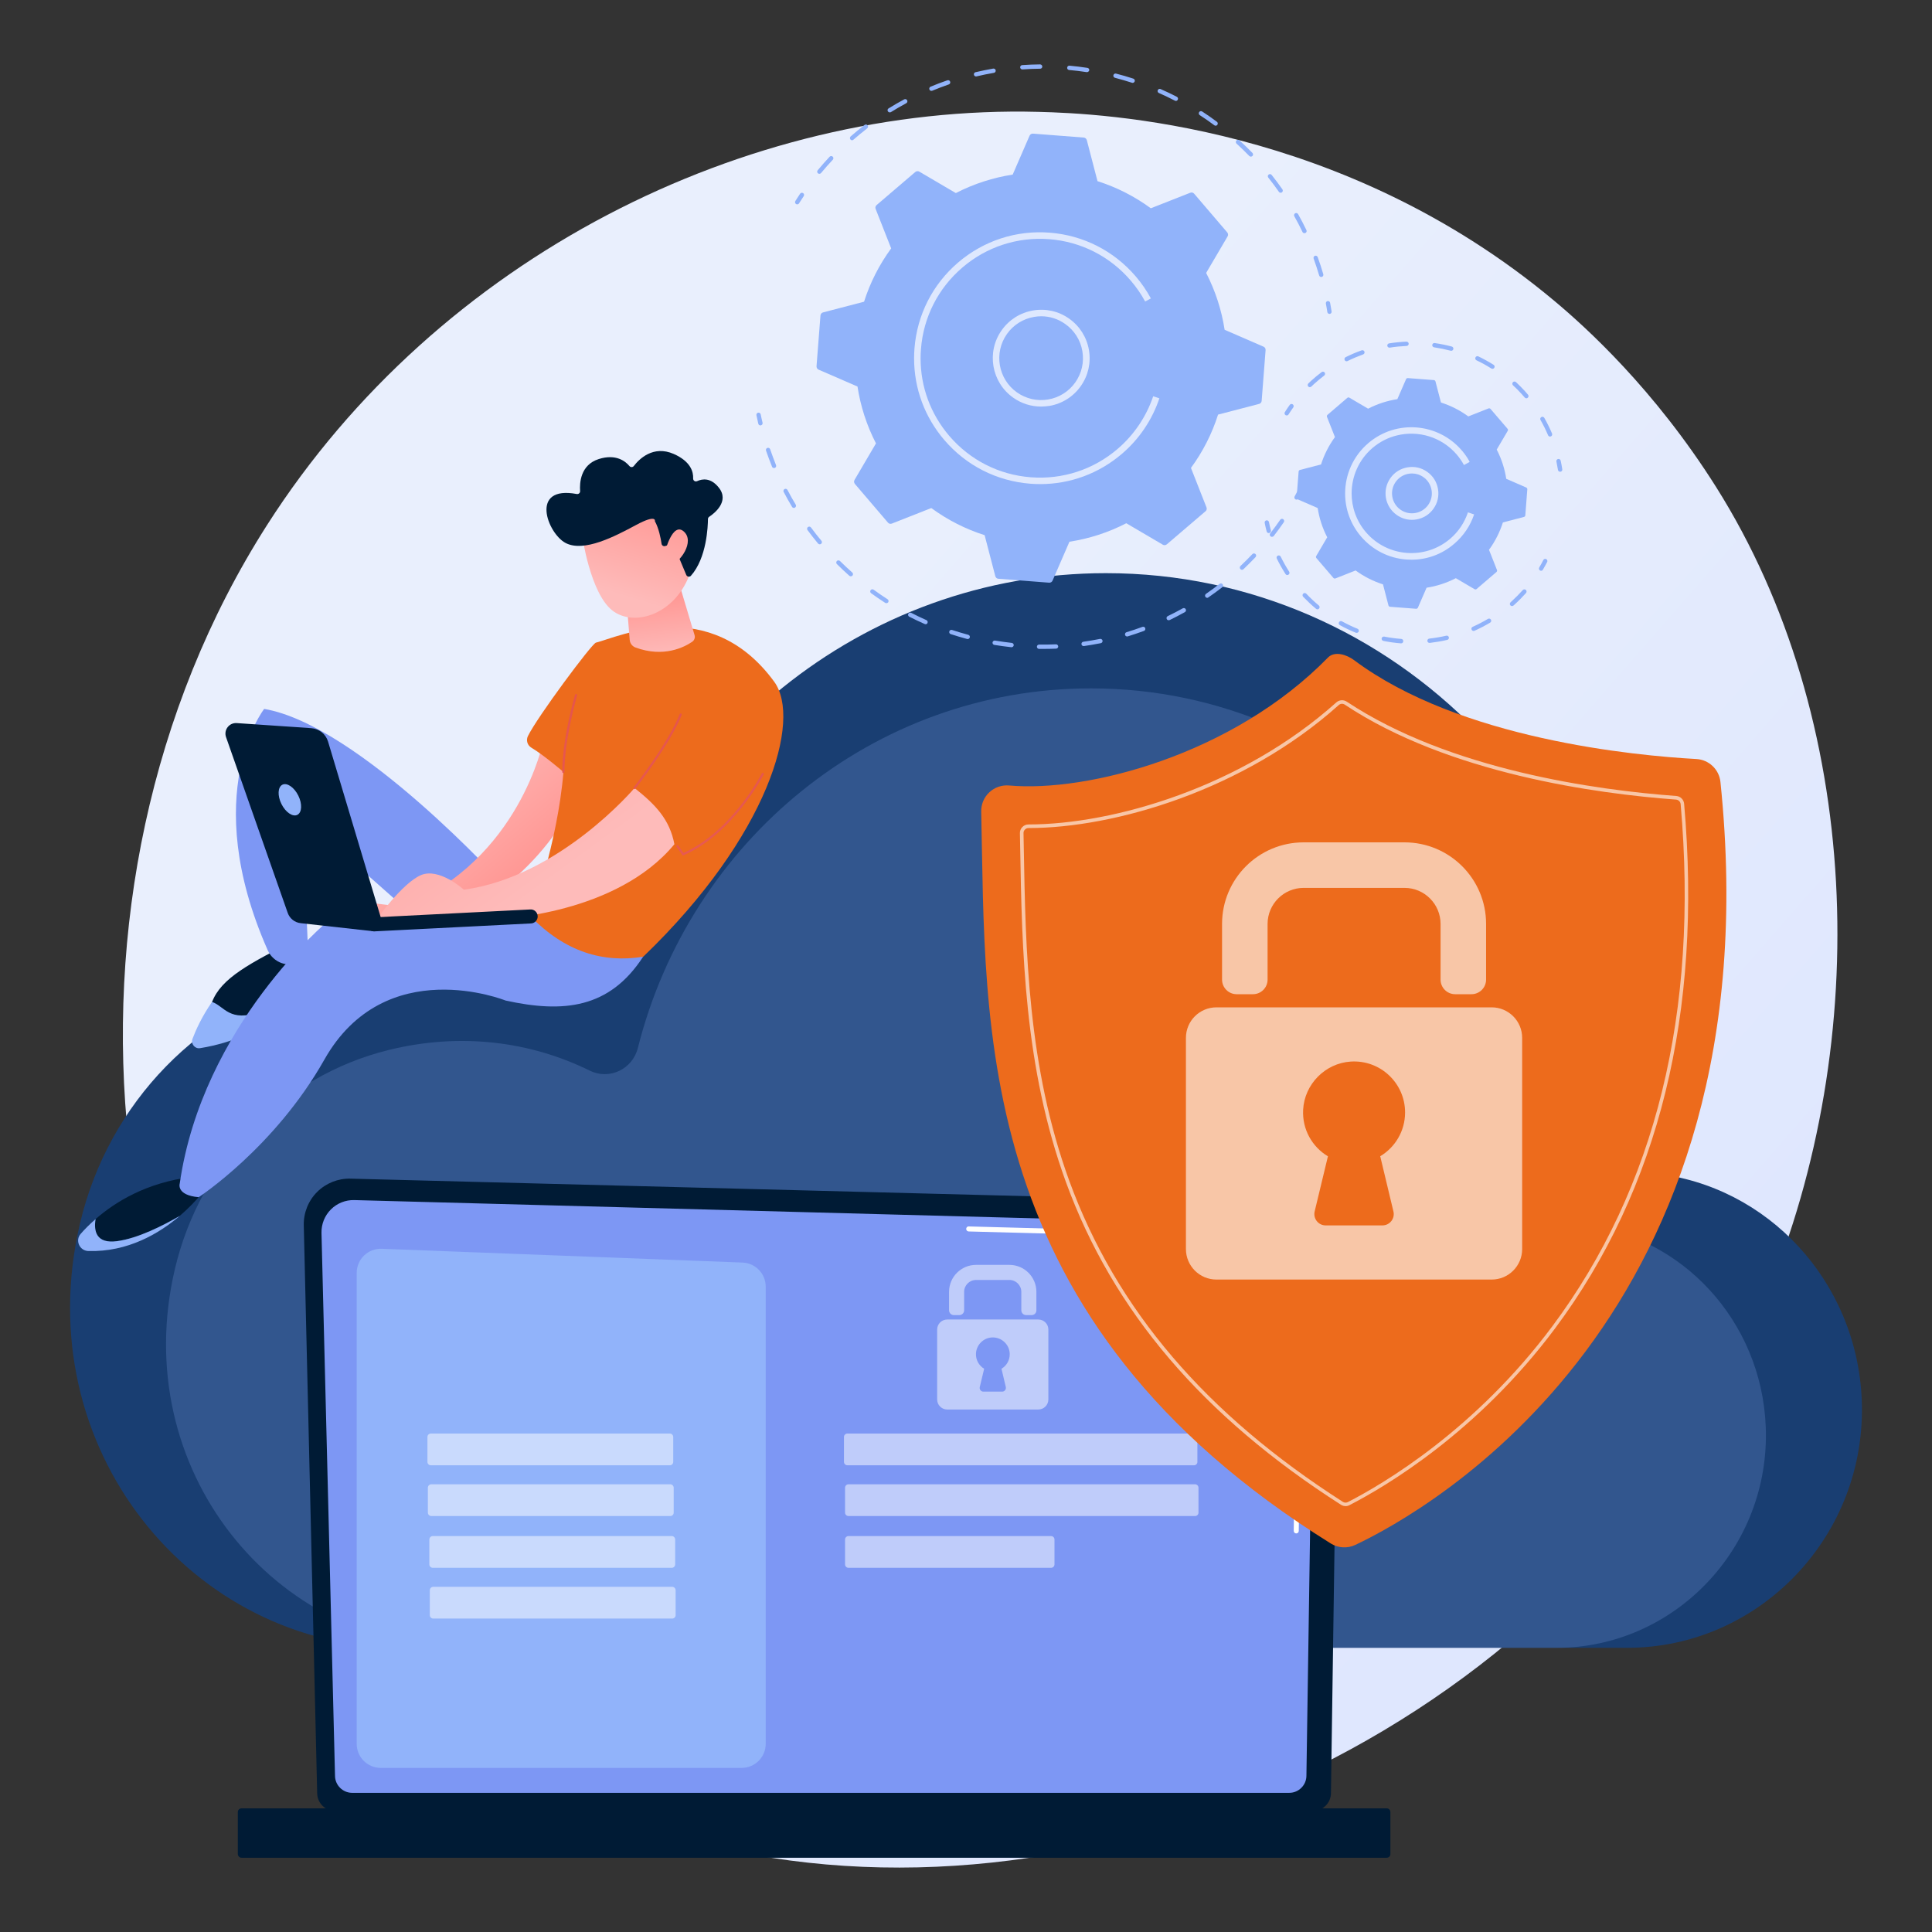 <?xml version="1.0" encoding="utf-8"?>
<!-- Generator: Adobe Illustrator 26.0.1, SVG Export Plug-In . SVG Version: 6.00 Build 0)  -->
<svg version="1.1" id="Calque_1" xmlns="http://www.w3.org/2000/svg" xmlns:xlink="http://www.w3.org/1999/xlink" x="0px" y="0px"
	 viewBox="0 0 3000 3000" style="enable-background:new 0 0 3000 3000;" xml:space="preserve">
<rect x="0" y="0" width="3000" height="3000" fill="#333333" stroke="none"/>
<style type="text/css">
	.st0{fill:url(#SVGID_1_);}
	.st1{fill:#193E72;}
	.st2{opacity:0.21;fill:#91B3FA;enable-background:new    ;}
	.st3{fill:#001B35;}
	.st4{fill:#7D97F4;}
	.st5{fill:#FFFFFF;}
	.st6{fill:#91B3FA;}
	.st7{opacity:0.51;fill:#FFFFFF;enable-background:new    ;}
	.st8{opacity:0.51;}
	.st9{opacity:0.7;fill:#FFFFFF;enable-background:new    ;}
	.st10{fill:#ED6B1C;}
	.st11{opacity:0.61;fill:#FFFFFF;enable-background:new    ;}
	.st12{fill:url(#SVGID_00000005235852336004843130000000585169677756310663_);}
	.st13{fill:url(#SVGID_00000132087693701440818500000009037265094299521196_);}
	.st14{fill:url(#SVGID_00000047782546739178495970000002698012244210332828_);}
	.st15{fill:url(#SVGID_00000039098988398503540050000004134376947388134301_);}
	.st16{fill:url(#SVGID_00000131352771144795479580000018337791467058664611_);}
	.st17{fill:url(#SVGID_00000105401531280776469660000004806048490962507182_);}
	.st18{fill:url(#SVGID_00000091733320966336144550000017439585047395304859_);}
	.st19{fill:url(#SVGID_00000103240329370619349910000013485912891329433764_);}
</style>
<g id="Illustration">
	<g>
		
			<linearGradient id="SVGID_1_" gradientUnits="userSpaceOnUse" x1="3090.854" y1="73.582" x2="1079.672" y2="1833.365" gradientTransform="matrix(1 0 0 -1 0 2999)">
			<stop  offset="0" style="stop-color:#DAE3FE"/>
			<stop  offset="1" style="stop-color:#E9EFFD"/>
		</linearGradient>
		<path class="st0" d="M2741.5,2015.4c-258.3,617.1-946.4,962.8-1543,869.5c-97.1-15.2-363.3-60.4-598.9-273.6
			C145.9,2200.8,48.8,1388,414.8,815.1c266.4-416.9,743.8-653.3,1197.5-641.4c97.7,2.5,472.3,18.2,801.4,293.6
			c48.3,40.4,155,136.6,251.1,289C2890.5,1114.4,2909.9,1613.2,2741.5,2015.4z"/>
		<g>
			<path class="st1" d="M124.1,1900.2c44.1-188.2,188.3-336,371.9-381.2c126.2-31.1,247.3-14.4,349.7,35.9
				c33.9,16.7,74.3-2.2,83.7-39.6c90.5-359.6,408.9-625.3,787.9-625.3c449.4,0,813.7,373.5,813.7,834.3c0,12.2-0.2,28.9-0.4,45
				c1.6,34.5,16.3,49.1,38.2,52.8c176.1,18.8,314.4,167.6,322.1,351.2c8.8,210.8-158.5,385.4-364.2,385.4H623.5
				C297.7,2558.7,42.6,2248.3,124.1,1900.2z"/>
			<path class="st2" d="M271.5,1970.8c39.4-168.1,168.1-300,332.1-340.4c112.7-27.7,220.8-12.9,312.2,32.1
				c30.3,14.9,66.3-2,74.7-35.3c80.8-321.1,365.1-558.3,703.5-558.3c401.2,0,726.5,333.5,726.5,744.9c0,10.9-0.2,25.8-0.4,40.2
				c1.4,30.8,14.5,43.8,34.1,47.1c157.2,16.8,280.8,149.7,287.6,313.6c7.9,188.2-141.5,344.1-325.2,344.1H717.4
				C426.5,2558.7,198.7,2281.6,271.5,1970.8z"/>
		</g>
		<g>
			<path class="st3" d="M492.5,2784.2c0,15.4,12.6,28,28.1,28h1518c15.4,0,28.1-12.6,28.1-28l12.6-872.3c0-15.4-18.2-45.5-51.5-43.3
				l-1483.5-38.4c-19.4-0.5-38.1,7-51.8,20.6s-21.2,32.4-20.8,51.7L492.5,2784.2z"/>
			<path class="st4" d="M520.2,2757.3c0,14.6,12,26.6,26.6,26.6H2002c14.6,0,26.6-12,26.6-26.6l11.9-791.9
				c-1.4-47.7-43.2-64.8-68.5-63.8l-1421.8-38.1c-13.6-0.4-26.8,4.9-36.4,14.5c-9.6,9.6-14.9,22.8-14.6,36.4L520.2,2757.3z"/>
			<g>
				<path class="st5" d="M2012.8,2381.1C2012.8,2381.1,2012.8,2381.1,2012.8,2381.1c-2.2,0-3.9-1.8-3.9-4l0.9-64.2
					c0-2.1,1.8-3.8,3.9-3.8c0,0,0,0,0,0c2.2,0,3.9,1.8,3.9,4l-0.9,64.2C2016.7,2379.4,2014.9,2381.1,2012.8,2381.1z"/>
				<path class="st5" d="M2015.1,2223.7C2015.1,2223.7,2015.1,2223.7,2015.1,2223.7c-2.2,0-3.9-1.8-3.9-4l3.6-246
					c-0.1-14.6-4.5-26.3-13.2-34.6c-16.2-15.5-41.9-14.7-43-14.7l-454.5-12.2c-2.1-0.1-3.8-1.8-3.8-4c0.1-2.1,1.7-4,4-3.8
					l454.2,12.2c2.8-0.2,30.2-0.6,48.5,16.8c10.3,9.8,15.5,23.4,15.6,40.3l-3.6,246.1C2019,2222,2017.2,2223.7,2015.1,2223.7z"/>
			</g>
			<path class="st3" d="M375,2884.7h1778.3c3.1,0,5.7-2.5,5.7-5.7v-65.3c0-3.1-2.5-5.7-5.7-5.7H375c-3.1,0-5.7,2.5-5.7,5.7v65.3
				C369.4,2882.1,371.9,2884.7,375,2884.7z"/>
			<path class="st6" d="M1151.5,2745.2H591.3c-20.7,0-37.4-16.7-37.4-37.4v-731.3c0-21.2,17.6-38.2,38.8-37.4l560.3,21.4
				c20.1,0.8,36,17.3,36,37.4v709.9C1189,2728.5,1172.2,2745.2,1151.5,2745.2z"/>
			<g>
				<path class="st7" d="M1040.1,2275.3H669c-2.9,0-5.3-2.4-5.3-5.3v-38.7c0-2.9,2.4-5.3,5.3-5.3h371.1c2.9,0,5.3,2.4,5.3,5.3v38.7
					C1045.4,2272.9,1043.1,2275.3,1040.1,2275.3z"/>
				<path class="st7" d="M1040.9,2354.1H669.7c-2.9,0-5.3-2.4-5.3-5.3v-38.7c0-2.9,2.4-5.3,5.3-5.3h371.1c2.9,0,5.3,2.4,5.3,5.3
					v38.7C1046.2,2351.7,1043.8,2354.1,1040.9,2354.1z"/>
				<path class="st7" d="M1043.1,2434.5H672c-2.9,0-5.3-2.4-5.3-5.3v-38.7c0-2.9,2.4-5.3,5.3-5.3h371.1c2.9,0,5.3,2.4,5.3,5.3v38.7
					C1048.4,2432.1,1046,2434.5,1043.1,2434.5z"/>
				<path class="st7" d="M1043.8,2513.3H672.7c-2.9,0-5.3-2.4-5.3-5.3v-38.7c0-2.9,2.4-5.3,5.3-5.3h371.1c2.9,0,5.3,2.4,5.3,5.3
					v38.7C1049.2,2510.9,1046.8,2513.3,1043.8,2513.3z"/>
			</g>
			<g>
				<path class="st7" d="M1854,2275.3h-538.2c-2.9,0-5.3-2.4-5.3-5.3v-38.7c0-2.9,2.4-5.3,5.3-5.3H1854c2.9,0,5.3,2.4,5.3,5.3v38.7
					C1859.4,2272.9,1857,2275.3,1854,2275.3z"/>
				<path class="st7" d="M1855.7,2354.1h-538.2c-2.9,0-5.3-2.4-5.3-5.3v-38.7c0-2.9,2.4-5.3,5.3-5.3h538.2c2.9,0,5.3,2.4,5.3,5.3
					v38.7C1861,2351.7,1858.7,2354.1,1855.7,2354.1z"/>
				<path class="st7" d="M1632.1,2434.5h-314.6c-2.9,0-5.3-2.4-5.3-5.3v-38.7c0-2.9,2.4-5.3,5.3-5.3h314.6c2.9,0,5.3,2.4,5.3,5.3
					v38.7C1637.4,2432.1,1635,2434.5,1632.1,2434.5z"/>
				<g class="st8">
					<path class="st5" d="M1601.8,2042.1h-8.4c-4.2,0-7.5-3.4-7.5-7.5V2006c0-10.2-8.3-18.5-18.5-18.5h-51.8
						c-10.2,0-18.5,8.3-18.5,18.5v28.6c0,4.2-3.4,7.5-7.5,7.5h-8.4c-4.2,0-7.5-3.4-7.5-7.5V2006c0-23.2,18.8-41.9,41.9-41.9h51.8
						c23.2,0,41.9,18.8,41.9,41.9v28.6C1609.4,2038.8,1606,2042.1,1601.8,2042.1z"/>
					<path class="st5" d="M1612.2,2048.9h-141.3c-8.7,0-15.7,7-15.7,15.7V2173c0,8.7,7,15.7,15.7,15.7h141.3c8.7,0,15.7-7,15.7-15.7
						v-108.5C1627.9,2055.9,1620.9,2048.9,1612.2,2048.9z M1561.8,2153.7c0.9,3.7-1.9,7.2-5.6,7.2H1527c-3.8,0-6.5-3.5-5.6-7.2
						l6.8-28.3c-8-4.8-13.3-13.8-12.7-23.9c0.7-13.1,11.3-23.9,24.5-24.7c15.2-0.9,27.9,11.1,27.9,26.1c0,9.6-5.1,17.9-12.8,22.5
						L1561.8,2153.7z"/>
				</g>
			</g>
		</g>
		<g>
			<g>
				<g>
					<path class="st6" d="M2013.2,775.8c-0.6,0-1.1-0.1-1.6-0.4c-1.6-0.9-2.2-3-1.3-4.6c2.2-3.9,4.3-7.8,6.3-11.8
						c0.9-1.7,2.9-2.3,4.5-1.4c1.6,0.9,2.3,2.9,1.4,4.5c-2.1,4-4.2,8-6.4,12C2015.6,775.2,2014.4,775.8,2013.2,775.8z"/>
					<path class="st6" d="M1619.4,1007.6c-2,0-4,0-6,0c-1.9,0-3.3-1.6-3.3-3.4c0-1.8,1.5-3.3,3.4-3.3h0c8.7,0.1,17.5,0,26.2-0.4
						c1.7-0.1,3.4,1.4,3.5,3.2c0.1,1.9-1.4,3.4-3.2,3.5C1633.2,1007.5,1626.3,1007.6,1619.4,1007.6z M1570.7,1005
						c-0.1,0-0.2,0-0.4,0c-8.8-1-17.7-2.2-26.3-3.6c-1.8-0.3-3.1-2-2.8-3.9c0.3-1.8,2.1-3.1,3.9-2.8c8.6,1.4,17.3,2.6,26,3.6
						c1.8,0.2,3.2,1.9,3,3.7C1573.9,1003.7,1572.4,1005,1570.7,1005z M1682.6,1003.2c-1.7,0-3.1-1.2-3.3-2.9c-0.3-1.8,1-3.5,2.9-3.8
						c8.6-1.2,17.3-2.7,25.8-4.4c1.8-0.4,3.6,0.8,4,2.6c0.4,1.8-0.8,3.6-2.6,4c-8.6,1.7-17.5,3.2-26.2,4.5
						C1682.9,1003.2,1682.8,1003.2,1682.6,1003.2z M1502.6,992.3c-0.3,0-0.6,0-0.9-0.1c-8.5-2.3-17.1-4.8-25.5-7.6
						c-1.8-0.6-2.7-2.5-2.1-4.3c0.6-1.8,2.5-2.7,4.3-2.1c8.3,2.7,16.7,5.3,25.1,7.5c1.8,0.5,2.9,2.3,2.4,4.1
						C1505.5,991.3,1504.1,992.3,1502.6,992.3z M1750.2,988.3c-1.4,0-2.8-0.9-3.2-2.4c-0.5-1.8,0.5-3.7,2.2-4.2
						c8.3-2.5,16.7-5.3,24.8-8.3c1.7-0.6,3.7,0.2,4.3,2c0.6,1.7-0.2,3.7-2,4.3c-8.3,3-16.8,5.9-25.2,8.5
						C1750.9,988.2,1750.5,988.3,1750.2,988.3z M1437.3,969.3c-0.5,0-0.9-0.1-1.4-0.3c-8.1-3.6-16.2-7.4-24-11.4
						c-1.7-0.8-2.3-2.9-1.5-4.5c0.9-1.6,2.9-2.3,4.5-1.5c7.7,4,15.7,7.8,23.6,11.3c1.7,0.8,2.5,2.7,1.7,4.4
						C1439.8,968.6,1438.6,969.3,1437.3,969.3z M1814.7,963.1c-1.3,0-2.5-0.7-3-1.9c-0.8-1.7-0.1-3.7,1.6-4.5
						c7.8-3.8,15.7-7.8,23.3-12.1c1.6-0.9,3.7-0.3,4.6,1.3c0.9,1.6,0.3,3.7-1.3,4.6c-7.7,4.3-15.7,8.4-23.6,12.3
						C1815.7,963,1815.2,963.1,1814.7,963.1z M1376.3,936.6c-0.6,0-1.3-0.2-1.8-0.5c-7.4-4.8-14.8-9.8-21.9-15
						c-1.5-1.1-1.8-3.2-0.7-4.7c1.1-1.5,3.2-1.8,4.7-0.7c7,5.1,14.3,10.1,21.6,14.8c1.6,1,2,3.1,1,4.7
						C1378.5,936.1,1377.4,936.6,1376.3,936.6z M1874.6,928.3c-1.1,0-2.1-0.5-2.8-1.5c-1.1-1.5-0.7-3.6,0.9-4.7
						c7.2-4.9,14.3-10.2,21.1-15.5c1.5-1.1,3.6-0.9,4.7,0.6c1.1,1.5,0.9,3.6-0.6,4.7c-7,5.4-14.2,10.7-21.5,15.7
						C1875.9,928.1,1875.3,928.3,1874.6,928.3z M1321.1,894.9c-0.8,0-1.6-0.3-2.2-0.8c-6.6-5.8-13.1-12-19.4-18.2
						c-1.3-1.3-1.3-3.4,0-4.8c1.3-1.3,3.4-1.3,4.8,0c6.2,6.1,12.6,12.2,19.1,17.9c1.4,1.2,1.5,3.4,0.3,4.8
						C1323,894.5,1322.1,894.9,1321.1,894.9z M1928.5,884.8c-0.9,0-1.8-0.4-2.4-1.1c-1.3-1.4-1.2-3.5,0.1-4.8
						c6.3-6,12.6-12.2,18.5-18.5c1.3-1.3,3.4-1.4,4.8-0.1c1.4,1.3,1.4,3.4,0.1,4.8c-6.1,6.4-12.4,12.7-18.8,18.8
						C1930.1,884.4,1929.3,884.8,1928.5,884.8z M1272.9,845.2c-1,0-1.9-0.4-2.6-1.2c-5.6-6.8-11.2-13.8-16.4-20.9
						c-1.1-1.5-0.8-3.6,0.7-4.7c1.5-1.1,3.6-0.8,4.7,0.7c5.2,7,10.6,13.9,16.2,20.6c1.2,1.4,1,3.6-0.4,4.7
						C1274.5,844.9,1273.7,845.2,1272.9,845.2z M1975.1,833.6c-0.7,0-1.4-0.2-2.1-0.7c-1.5-1.1-1.7-3.3-0.6-4.7
						c5.4-6.9,10.6-14,15.5-21.1c1.1-1.5,3.2-1.9,4.7-0.9c1.5,1.1,1.9,3.2,0.9,4.7c-5,7.2-10.3,14.5-15.7,21.5
						C1977.1,833.1,1976.1,833.6,1975.1,833.6z M1232.8,788.7c-1.1,0-2.3-0.6-2.9-1.6c-4.6-7.6-8.9-15.4-13-23.2
						c-0.9-1.6-0.2-3.7,1.4-4.5c1.6-0.9,3.7-0.2,4.5,1.4c4,7.7,8.3,15.4,12.8,22.8c1,1.6,0.4,3.7-1.2,4.6
						C1234,788.6,1233.4,788.7,1232.8,788.7z M1201.9,726.8c-1.3,0-2.6-0.8-3.1-2.1c-3.3-8.2-6.4-16.6-9.3-24.9
						c-0.6-1.8,0.3-3.7,2.1-4.3c1.7-0.6,3.7,0.3,4.3,2.1c2.8,8.2,5.9,16.5,9.1,24.6c0.7,1.7-0.1,3.7-1.9,4.4
						C1202.7,726.7,1202.3,726.8,1201.9,726.8z"/>
					<path class="st6" d="M1180.8,660.6c-1.5,0-2.9-1-3.3-2.6c-1-4.4-2-8.8-2.9-13.2c-0.4-1.8,0.8-3.6,2.6-4c1.8-0.4,3.6,0.8,4,2.6
						c0.9,4.4,1.8,8.7,2.9,13c0.4,1.8-0.7,3.6-2.5,4C1181.3,660.6,1181.1,660.6,1180.8,660.6z"/>
				</g>
				<g>
					<path class="st6" d="M1237.9,317.3c-0.6,0-1.2-0.2-1.8-0.5c-1.6-1-2-3.1-1.1-4.6c2.4-3.8,4.9-7.6,7.4-11.4c1-1.5,3.1-2,4.7-0.9
						c1.5,1,2,3.1,0.9,4.7c-2.5,3.7-4.9,7.4-7.3,11.2C1240.1,316.8,1239,317.3,1237.9,317.3z"/>
					<path class="st6" d="M2051.6,430.1c-1.5,0-2.8-1-3.2-2.4c-2.6-8.8-5.5-17.6-8.6-26.2c-0.6-1.7,0.3-3.7,2-4.3
						c1.7-0.6,3.7,0.3,4.3,2c3.2,8.7,6.1,17.7,8.7,26.6c0.5,1.8-0.5,3.7-2.3,4.2C2052.2,430,2051.9,430.1,2051.6,430.1z
						 M2025.5,362.1c-1.3,0-2.5-0.7-3-1.9c-4-8.3-8.2-16.5-12.7-24.4c-0.9-1.6-0.3-3.7,1.3-4.6c1.6-0.9,3.7-0.3,4.6,1.3
						c4.5,8.1,8.9,16.4,12.9,24.8c0.8,1.7,0.1,3.7-1.6,4.5C2026.4,362,2026,362.1,2025.5,362.1z M1988.7,299.3
						c-1.1,0-2.1-0.5-2.8-1.4c-5.2-7.5-10.8-14.9-16.5-22.1c-1.2-1.5-0.9-3.6,0.5-4.7c1.5-1.2,3.6-0.9,4.7,0.5
						c5.8,7.3,11.4,14.8,16.7,22.4c1.1,1.5,0.7,3.6-0.8,4.7C1990,299.1,1989.4,299.3,1988.7,299.3z M1272.2,269.9
						c-0.8,0-1.5-0.3-2.1-0.8c-1.4-1.2-1.6-3.3-0.4-4.7c5.9-7.1,12.1-14.2,18.5-21c1.3-1.4,3.4-1.4,4.8-0.2c1.4,1.3,1.4,3.4,0.2,4.8
						c-6.3,6.7-12.4,13.6-18.2,20.6C1274.2,269.5,1273.2,269.9,1272.2,269.9z M1942.3,243.2c-0.9,0-1.8-0.3-2.4-1
						c-6.3-6.5-13-13-19.8-19.2c-1.4-1.3-1.5-3.4-0.2-4.8c1.3-1.4,3.4-1.5,4.8-0.2c6.9,6.3,13.6,12.8,20.1,19.5
						c1.3,1.3,1.3,3.5-0.1,4.8C1944,242.9,1943.1,243.2,1942.3,243.2z M1323.1,217.8c-0.9,0-1.9-0.4-2.5-1.2
						c-1.2-1.4-1.1-3.5,0.3-4.8c7-6.1,14.3-12.1,21.6-17.8c1.5-1.1,3.6-0.9,4.7,0.6c1.1,1.5,0.9,3.6-0.6,4.7
						c-7.2,5.6-14.4,11.5-21.3,17.5C1324.7,217.5,1323.9,217.8,1323.1,217.8z M1887.6,195.2c-0.7,0-1.4-0.2-2-0.7
						c-7.3-5.5-14.9-10.7-22.6-15.7c-1.6-1-2-3.1-1-4.7c1-1.6,3.1-2,4.7-1c7.8,5.1,15.5,10.4,22.9,16c1.5,1.1,1.8,3.2,0.7,4.7
						C1889.6,194.8,1888.6,195.2,1887.6,195.2z M1381.6,174.5c-1.1,0-2.2-0.6-2.9-1.6c-1-1.6-0.5-3.7,1.1-4.6
						c7.9-4.9,16-9.6,24.2-14c1.6-0.9,3.7-0.3,4.6,1.4c0.9,1.6,0.3,3.7-1.4,4.6c-8.1,4.3-16.1,9-23.8,13.8
						C1382.8,174.3,1382.2,174.5,1381.6,174.5z M1825.9,156.7c-0.5,0-1-0.1-1.5-0.4c-8.1-4.2-16.5-8.2-24.9-11.9
						c-1.7-0.7-2.5-2.7-1.7-4.4c0.7-1.7,2.7-2.5,4.4-1.7c8.5,3.7,17,7.8,25.2,12c1.7,0.9,2.3,2.9,1.4,4.5
						C1828.2,156.1,1827.1,156.7,1825.9,156.7z M1446.3,141.1c-1.3,0-2.6-0.8-3.1-2.1c-0.7-1.7,0.1-3.7,1.8-4.4
						c8.6-3.6,17.3-6.9,26.1-9.9c1.8-0.6,3.7,0.3,4.3,2.1c0.6,1.8-0.3,3.7-2.1,4.3c-8.7,3-17.3,6.3-25.8,9.8
						C1447.2,141,1446.7,141.1,1446.3,141.1z M1758.7,128.7c-0.3,0-0.7-0.1-1-0.2c-8.7-2.8-17.6-5.4-26.4-7.7
						c-1.8-0.5-2.9-2.3-2.4-4.1c0.5-1.8,2.3-2.9,4.1-2.4c9,2.3,18,4.9,26.8,7.8c1.8,0.6,2.7,2.5,2.2,4.2
						C1761.4,127.8,1760.1,128.7,1758.7,128.7z M1515.6,118.7c-1.5,0-2.9-1-3.3-2.6c-0.4-1.8,0.7-3.6,2.5-4c9.1-2.1,18.3-4,27.4-5.6
						c1.9-0.3,3.6,0.9,3.9,2.7c0.3,1.8-0.9,3.6-2.7,3.9c-9,1.5-18.1,3.4-27,5.5C1516.1,118.7,1515.8,118.7,1515.6,118.7z
						 M1687.9,112c-0.2,0-0.3,0-0.5,0c-9-1.4-18.2-2.5-27.3-3.3c-1.9-0.2-3.2-1.8-3-3.7c0.2-1.9,1.8-3.2,3.7-3
						c9.2,0.8,18.6,2,27.8,3.4c1.8,0.3,3.1,2,2.8,3.8C1690.9,110.8,1689.5,112,1687.9,112z M1587.5,107.8c-1.8,0-3.2-1.4-3.4-3.1
						c-0.1-1.9,1.3-3.5,3.1-3.6c9.2-0.7,18.6-1,27.9-1.1h0c1.8,0,3.3,1.5,3.4,3.3c0,1.9-1.5,3.4-3.3,3.4c-9.2,0.1-18.4,0.4-27.5,1.1
						C1587.7,107.8,1587.6,107.8,1587.5,107.8z"/>
					<path class="st6" d="M2064.4,487.4c-1.6,0-3.1-1.2-3.3-2.8c-0.7-4.4-1.4-8.8-2.3-13.2c-0.3-1.8,0.9-3.6,2.7-3.9
						c1.8-0.3,3.6,0.9,3.9,2.7c0.8,4.4,1.6,8.9,2.3,13.4c0.3,1.8-1,3.6-2.8,3.8C2064.7,487.4,2064.5,487.4,2064.4,487.4z"/>
				</g>
				<g>
					<path class="st6" d="M1965.2,543.7c0.2-2.3-1.1-4.5-3.2-5.4l-60.4-26.2c-4.7-30.4-14.2-60.2-28.7-88.3l33.3-56.7
						c1.2-2,0.9-4.5-0.6-6.3l-51.3-60c-1.5-1.8-3.9-2.4-6.1-1.5l-61.2,24.1c-25.5-18.7-53.5-32.8-82.8-42.1l-16.6-63.7
						c-0.6-2.2-2.5-3.8-4.8-4l-78.7-6.1c-2.3-0.2-4.5,1.1-5.4,3.2l-26.2,60.4c-30.4,4.7-60.2,14.2-88.3,28.7l-56.7-33.3
						c-2-1.2-4.5-0.9-6.3,0.6l-60,51.3c-1.8,1.5-2.4,3.9-1.5,6.1l24.1,61.2c-18.7,25.5-32.8,53.5-42.1,82.8l-63.7,16.6
						c-2.2,0.6-3.8,2.5-4,4.8l-6.1,78.7c-0.2,2.3,1.1,4.5,3.2,5.4l60.4,26.2c4.7,30.4,14.2,60.2,28.7,88.3l-33.3,56.7
						c-1.2,2-0.9,4.5,0.6,6.3l51.3,60c1.5,1.8,3.9,2.4,6.1,1.5l61.2-24.1c25.5,18.7,53.5,32.8,82.8,42.1l16.6,63.7
						c0.6,2.2,2.5,3.9,4.8,4l78.7,6.1c2.3,0.2,4.5-1.1,5.4-3.2l26.2-60.4c30.4-4.7,60.2-14.2,88.3-28.7l56.7,33.3
						c2,1.2,4.5,0.9,6.3-0.6l60-51.3c1.8-1.5,2.4-3.9,1.5-6.1l-24.1-61.2c18.7-25.5,32.8-53.5,42.1-82.8l63.7-16.6
						c2.2-0.6,3.9-2.5,4-4.8L1965.2,543.7z"/>
					<path class="st9" d="M1616.5,631.3c-15.4,0-30.4-4.7-43.2-13.8c-33.8-23.9-41.9-70.9-17.9-104.7c11.6-16.4,28.9-27.3,48.7-30.7
						c19.8-3.4,39.7,1.1,56.1,12.7c16.4,11.6,27.3,28.9,30.7,48.7c3.4,19.8-1.1,39.7-12.7,56.1c-11.6,16.4-28.9,27.3-48.7,30.7
						C1625,630.9,1620.7,631.3,1616.5,631.3z M1616.8,491.1c-3.7,0-7.4,0.3-11.1,1c-17.1,2.9-32.1,12.4-42.1,26.5
						c-20.7,29.3-13.8,69.9,15.5,90.7c14.2,10,31.4,13.9,48.5,11c17.1-2.9,32.1-12.4,42.1-26.5c10-14.2,13.9-31.4,11-48.5
						c-2.9-17.1-12.4-32.1-26.5-42.1l0,0C1643.1,495.2,1630.1,491.1,1616.8,491.1z"/>
					<path class="st9" d="M1615.3,751.7c-5.1,0-10.3-0.2-15.5-0.6c-52.1-4.1-99.4-28.1-133.4-67.8c-30.6-35.7-47-80.2-47-126.8
						c0-5.1,0.2-10.3,0.6-15.5c4.1-52.1,28.1-99.4,67.8-133.4c39.7-33.9,90.2-50.4,142.3-46.3c52.1,4.1,99.4,28.1,133.4,67.8
						c9.1,10.6,17,22.1,23.6,34.3l-8.9,4.8c-6.2-11.5-13.8-22.5-22.4-32.5c-32.2-37.6-77.1-60.5-126.5-64.3
						c-49.4-3.8-97.3,11.8-134.9,44c-37.6,32.2-60.5,77.1-64.3,126.5c-0.4,4.9-0.6,9.8-0.6,14.7c0,44.1,15.5,86.3,44.5,120.2
						c32.2,37.6,77.1,60.5,126.5,64.3c49.4,3.8,97.3-11.8,134.9-44c25.5-21.8,44.6-50.2,55.3-81.8l9.6,3.2
						c-11.2,33.4-31.3,63.3-58.3,86.3C1706.3,735.3,1661.8,751.7,1615.3,751.7z"/>
				</g>
			</g>
			<g>
				<g>
					<path class="st6" d="M2393,886.3c-0.6,0-1.2-0.2-1.7-0.5c-1.6-0.9-2.1-3-1.2-4.6c2.3-3.8,4.4-7.7,6.4-11.6
						c0.9-1.7,2.9-2.3,4.5-1.4c1.6,0.9,2.3,2.9,1.4,4.5c-2.1,4-4.3,8-6.6,11.9C2395.3,885.7,2394.1,886.3,2393,886.3z"/>
					<path class="st6" d="M2175.7,999c-0.1,0-0.2,0-0.3,0c-9.1-0.7-18.3-2-27.3-3.8c-1.8-0.4-3-2.1-2.7-4c0.4-1.8,2.1-3,4-2.7
						c8.7,1.7,17.6,2.9,26.5,3.6c1.9,0.1,3.2,1.8,3.1,3.6C2178.9,997.7,2177.4,999,2175.7,999z M2219.7,998.3c-1.7,0-3.1-1.3-3.3-3
						c-0.2-1.8,1.1-3.5,3-3.7c8.9-1,17.7-2.5,26.4-4.5c1.8-0.4,3.6,0.7,4,2.5c0.4,1.8-0.7,3.6-2.5,4c-8.9,2.1-18,3.6-27.1,4.7
						C2220,998.3,2219.9,998.3,2219.7,998.3z M2106.6,982.7c-0.4,0-0.9-0.1-1.3-0.2c-8.5-3.4-16.8-7.4-24.8-11.8
						c-1.6-0.9-2.2-2.9-1.3-4.6c0.9-1.6,2.9-2.2,4.6-1.3c7.8,4.3,15.9,8.2,24.1,11.5c1.7,0.7,2.6,2.7,1.9,4.4
						C2109.2,981.9,2107.9,982.7,2106.6,982.7z M2288.2,979.7c-1.3,0-2.5-0.7-3.1-2c-0.8-1.7,0-3.7,1.7-4.4
						c8.1-3.6,16.1-7.8,23.7-12.3c1.6-1,3.7-0.4,4.6,1.2c1,1.6,0.4,3.7-1.2,4.6c-7.9,4.7-16.1,9-24.4,12.7
						C2289.2,979.6,2288.7,979.7,2288.2,979.7z M2045.8,946.2c-0.8,0-1.5-0.3-2.2-0.8c-7-5.8-13.7-12.2-20.1-18.8
						c-1.3-1.4-1.2-3.5,0.1-4.8c1.4-1.3,3.5-1.2,4.8,0.1c6.1,6.5,12.7,12.6,19.5,18.3c1.4,1.2,1.6,3.3,0.4,4.7
						C2047.7,945.7,2046.8,946.2,2045.8,946.2z M2347.8,941.1c-0.9,0-1.8-0.4-2.5-1.1c-1.2-1.4-1.1-3.5,0.3-4.8l2-1.8
						c5.9-5.4,11.6-11.2,16.9-17.1c1.2-1.4,3.4-1.5,4.8-0.3c1.4,1.2,1.5,3.4,0.3,4.8c-5.5,6.1-11.3,12.1-17.4,17.6l-2,1.8
						C2349.4,940.8,2348.6,941.1,2347.8,941.1z M1998.9,892.9c-1.1,0-2.2-0.5-2.8-1.6c-4.9-7.7-9.5-15.8-13.5-24
						c-0.8-1.7-0.1-3.7,1.6-4.5c1.7-0.8,3.7-0.1,4.5,1.6c3.9,8,8.3,15.8,13.1,23.3c1,1.6,0.5,3.6-1,4.6
						C2000.1,892.8,1999.5,892.9,1998.9,892.9z"/>
					<path class="st6" d="M1970.2,827.8c-1.5,0-2.9-1-3.3-2.5c-1.2-4.4-2.2-8.8-3.1-13.3c-0.4-1.8,0.8-3.6,2.6-4
						c1.8-0.4,3.6,0.8,4,2.6c0.9,4.3,1.9,8.7,3,12.9c0.5,1.8-0.6,3.6-2.4,4.1C1970.8,827.8,1970.5,827.8,1970.2,827.8z"/>
				</g>
				<g>
					<path class="st6" d="M1998,645.1c-0.6,0-1.2-0.2-1.8-0.5c-1.6-1-2-3.1-1.1-4.6c2.4-3.8,5-7.7,7.6-11.3c1.1-1.5,3.2-1.9,4.7-0.8
						c1.5,1.1,1.9,3.2,0.8,4.7c-2.6,3.6-5,7.3-7.4,11C2000.2,644.6,1999.1,645.1,1998,645.1z"/>
					<path class="st6" d="M2406.9,677.9c-1.3,0-2.6-0.8-3.1-2.1c-3.4-8-7.3-16-11.7-23.6c-0.9-1.6-0.4-3.7,1.3-4.6s3.7-0.4,4.6,1.3
						c4.5,7.8,8.5,16,12,24.3c0.7,1.7-0.1,3.7-1.8,4.4C2407.8,677.8,2407.3,677.9,2406.9,677.9z M2370.2,618.5
						c-0.9,0-1.9-0.4-2.6-1.2c-1.7-2-3.5-4-5.3-6c-4.1-4.5-8.4-8.9-12.9-13c-1.4-1.3-1.4-3.4-0.2-4.8c1.3-1.4,3.4-1.4,4.8-0.2
						c4.6,4.3,9,8.8,13.3,13.4c1.9,2,3.7,4.1,5.4,6.2c1.2,1.4,1,3.5-0.4,4.7C2371.7,618.2,2370.9,618.5,2370.2,618.5z M2033.9,601.2
						c-0.9,0-1.8-0.3-2.4-1c-1.3-1.3-1.2-3.5,0.1-4.8c1.4-1.3,2.7-2.6,4.1-3.9c5.3-4.8,10.8-9.4,16.5-13.7c1.5-1.1,3.6-0.8,4.7,0.6
						c1.1,1.5,0.8,3.6-0.6,4.7c-5.5,4.2-10.9,8.7-16,13.3c-1.4,1.2-2.7,2.5-4,3.8C2035.5,600.9,2034.7,601.2,2033.9,601.2z
						 M2317.5,572.7c-0.6,0-1.2-0.2-1.8-0.5c-7.4-4.7-15.1-9-23-12.7c-1.7-0.8-2.4-2.8-1.6-4.5c0.8-1.7,2.8-2.4,4.5-1.6
						c8.1,3.9,16.1,8.3,23.7,13.1c1.6,1,2,3.1,1,4.6C2319.7,572.1,2318.6,572.7,2317.5,572.7z M2091,561c-1.2,0-2.4-0.7-3-1.9
						c-0.8-1.7-0.1-3.7,1.5-4.5c8-4,16.4-7.6,24.9-10.6c1.8-0.6,3.7,0.3,4.3,2c0.6,1.7-0.3,3.7-2,4.3c-8.2,3-16.4,6.4-24.2,10.3
						C2092,560.9,2091.5,561,2091,561z M2253.5,544.7c-0.3,0-0.6,0-0.9-0.1c-8.4-2.2-17.1-4-25.8-5.3c-1.8-0.3-3.1-2-2.8-3.8
						c0.3-1.8,2-3.2,3.8-2.8c8.9,1.3,17.8,3.1,26.5,5.4c1.8,0.5,2.9,2.3,2.4,4.1C2256.3,543.7,2255,544.7,2253.5,544.7z
						 M2157.5,539.8c-1.6,0-3.1-1.2-3.3-2.8c-0.3-1.8,1-3.6,2.8-3.8c8.9-1.4,17.9-2.3,26.9-2.7c1.9,0,3.4,1.4,3.5,3.2
						c0.1,1.9-1.4,3.4-3.2,3.5c-8.8,0.4-17.6,1.2-26.2,2.6C2157.9,539.8,2157.7,539.8,2157.5,539.8z"/>
					<path class="st6" d="M2422.5,732.5c-1.6,0-3.1-1.2-3.3-2.8c-0.7-4.3-1.5-8.7-2.4-13c-0.4-1.8,0.8-3.6,2.6-4
						c1.8-0.4,3.6,0.8,4,2.6c1,4.4,1.8,8.9,2.5,13.4c0.3,1.8-1,3.6-2.8,3.8C2422.8,732.5,2422.7,732.5,2422.5,732.5z"/>
				</g>
				<g>
					<path class="st6" d="M2371.6,759.8c0.1-1.2-0.6-2.3-1.7-2.8l-31-13.5c-2.4-15.6-7.3-30.9-14.8-45.4l17.1-29.1
						c0.6-1,0.5-2.3-0.3-3.2l-26.4-30.8c-0.8-0.9-2-1.2-3.1-0.8l-31.4,12.4c-13.1-9.6-27.5-16.8-42.5-21.6l-8.5-32.7
						c-0.3-1.1-1.3-2-2.5-2.1l-40.4-3.1c-1.2-0.1-2.3,0.6-2.8,1.7l-13.5,31c-15.6,2.4-30.9,7.3-45.4,14.8l-29.1-17.1
						c-1-0.6-2.3-0.5-3.2,0.3l-30.8,26.4c-0.9,0.8-1.2,2-0.8,3.1l12.4,31.4c-9.6,13.1-16.8,27.5-21.6,42.5l-32.7,8.5
						c-1.1,0.3-2,1.3-2.1,2.5l-3.1,40.4c-0.1,1.2,0.6,2.3,1.7,2.8l31,13.5c2.4,15.6,7.3,30.9,14.8,45.4l-17.1,29.1
						c-0.6,1-0.5,2.3,0.3,3.2l26.4,30.8c0.8,0.9,2,1.2,3.1,0.8l31.4-12.4c13.1,9.6,27.5,16.8,42.5,21.6l8.5,32.7
						c0.3,1.1,1.3,2,2.5,2.1l40.4,3.1c1.2,0.1,2.3-0.6,2.8-1.7l13.5-31c15.6-2.4,30.9-7.3,45.4-14.8l29.1,17.1
						c1,0.6,2.3,0.5,3.2-0.3l30.8-26.4c0.9-0.8,1.2-2,0.8-3.1l-12.4-31.4c9.6-13.1,16.8-27.5,21.6-42.5l32.7-8.5
						c1.1-0.3,2-1.3,2.1-2.5L2371.6,759.8z"/>
					<path class="st9" d="M2192.4,807.2c-8.4,0-16.6-2.6-23.6-7.6c-18.5-13.1-22.9-38.7-9.8-57.2c6.3-9,15.8-14.9,26.6-16.7
						c10.8-1.9,21.7,0.6,30.6,7c9,6.3,14.9,15.8,16.7,26.6c1.9,10.8-0.6,21.7-7,30.6c-6.3,9-15.8,14.9-26.6,16.7
						C2197.1,807,2194.7,807.2,2192.4,807.2z M2192.5,735.2c-9.7,0-19.3,4.5-25.3,13.1c-9.9,13.9-6.5,33.3,7.4,43.1
						c6.8,4.8,15,6.6,23.1,5.2c8.1-1.4,15.3-5.9,20-12.6c4.8-6.8,6.6-15,5.2-23.1c-1.4-8.2-5.9-15.3-12.6-20l0,0
						C2205,737.1,2198.7,735.2,2192.5,735.2z"/>
					<path class="st9" d="M2191.8,869.1c-2.7,0-5.4-0.1-8.2-0.3c-27.4-2.1-52.3-14.8-70.2-35.7c-16.6-19.4-24.7-43.1-24.7-66.8
						c0-29,12.2-57.9,36-78.2c43.1-36.9,108.2-31.8,145.1,11.3c0.3,0.3,0.6,0.7,0.9,1c4,4.8,7.6,9.9,10.6,15.3c0,0,0,0,0,0.1
						c0,0.1,0.1,0.2,0.1,0.2c0.1,0.1,0.2,0.3,0.2,0.4c0,0.1,0.1,0.2,0.1,0.2c0.1,0.2,0.3,0.5,0.4,0.7l-8.9,4.8
						c-3.1-5.8-6.9-11.2-11.2-16.3l0,0c-23.6-27.5-59.8-37.8-92.8-29.7c-13.6,3.3-26.6,9.8-38,19.5c-21.4,18.3-32.4,44.4-32.4,70.6
						c0,21.3,7.3,42.8,22.2,60.2c33.3,38.9,91.9,43.4,130.8,10.2c12.8-10.9,22.3-25.1,27.6-41l9.6,3.2
						c-5.9,17.6-16.5,33.3-30.7,45.4C2239.7,860.4,2216.3,869.1,2191.8,869.1z"/>
				</g>
			</g>
		</g>
		<g>
			<g>
				<path class="st10" d="M1536.2,1230.3c8.3-7.8,19.5-11.6,30.9-10.6c121.2,10.9,347.3-47.5,495-198.7c10.3-10.5,29-4.6,40.7,4.2
					c164.3,122.8,436.7,148.2,531.3,153.4c19.6,1.1,35.4,16.2,37.4,35.7c86,830.5-454.8,1131.5-566.9,1184.6
					c-12.3,5.8-26.7,5-38.2-2.2c-559-348.2-535.1-801-542.8-1136.5C1523.4,1249,1527.9,1238,1536.2,1230.3z"/>
				<path class="st11" d="M2089.5,2338.7c-2.5,0-5-0.7-7.2-2.1c-214.3-137-354-300.8-427-500.7c-65.2-178.5-68.4-360.4-71.2-520.8
					l-0.4-21.4c-0.1-3.6,1.3-6.9,3.8-9.5c2.5-2.6,5.9-4,9.5-4h0c132.7,0,331.9-58.6,478-189.5c4.5-4,11.1-4.5,16.2-1.2
					c160.5,106.5,389.5,137.5,511.7,146.5c6.5,0.5,11.6,5.6,12.2,12.1c28.4,324.1-39,598.1-200.3,814.5
					c-120.5,161.6-263.4,245.8-319.2,274.5l0,0C2093.6,2338.2,2091.6,2338.7,2089.5,2338.7z M2093,2332.4l1.2,2.4L2093,2332.4
					c55.5-28.5,197.5-112.2,317.4-272.9c160.5-215.3,227.6-488.1,199.3-810.8c-0.3-3.8-3.4-6.8-7.2-7.1
					c-122.7-9-352.8-40.2-514.3-147.4c-3-2-6.9-1.7-9.5,0.7c-147.2,131.9-347.9,190.9-481.5,190.9h0c-2.3,0-4.3,0.8-5.7,2.4
					c-1.5,1.5-2.3,3.5-2.2,5.6l0.4,21.4c2.8,160,6,341.3,70.9,519c72.6,198.7,211.6,361.6,424.8,498
					C2087.6,2333.5,2090.6,2333.7,2093,2332.4z"/>
			</g>
			<g>
				<path class="st11" d="M2284.9,1543.8h-25.3c-12.6,0-22.7-10.2-22.7-22.7v-86.4c0-30.9-25.1-56-56-56h-156.6
					c-30.9,0-56,25.1-56,56v86.4c0,12.6-10.2,22.7-22.7,22.7h-25.3c-12.6,0-22.7-10.2-22.7-22.7v-86.4c0-70,56.7-126.7,126.7-126.7
					h156.6c70,0,126.7,56.7,126.7,126.7v86.4C2307.6,1533.6,2297.4,1543.8,2284.9,1543.8z"/>
				<path class="st11" d="M2316.2,1564.2h-427.3c-26.2,0-47.4,21.2-47.4,47.4v327.9c0,26.2,21.2,47.4,47.4,47.4h427.3
					c26.2,0,47.4-21.2,47.4-47.4v-327.9C2363.6,1585.4,2342.4,1564.2,2316.2,1564.2z M2163.7,1881.1c2.7,11-5.7,21.7-17.1,21.7
					h-88.1c-11.4,0-19.7-10.6-17.1-21.7l20.6-85.6c-24.3-14.5-40.1-41.6-38.5-72.3c2.1-39.7,34.3-72.3,74-74.8
					c46-2.9,84.3,33.6,84.3,79c0,28.9-15.5,54.2-38.6,68L2163.7,1881.1z"/>
			</g>
		</g>
		<g>
			<path class="st3" d="M464.7,1457c0,0,34.6,1.8,38.9,73c0,0-80.2,71.9-188.6,89.1c-8.1,1.3,11.4-55.6,14.3-63.2
				C343.2,1519.2,387.1,1495.6,464.7,1457z"/>
			<path class="st4" d="M854.4,1373.3h-73c0,0-224.1-247.5-371.2-272.5c0,0-102.3,130.6,5.5,374.7c8.7,19.6,32.9,28.4,51,16.8
				c5.4-3.5,9.3-8.1,11.7-13.9l-8.7-208.4c0,0,191.2,167.2,224.4,199.5C727.4,1501.7,896.3,1482,854.4,1373.3z"/>
			<path class="st3" d="M148.4,1893c30.6-26.8,79.4-56.9,149.8-65.5L322,1842c0,0-15.2,22.4-42.9,46c-25.5,14.8-64.8,34.9-97.5,39.2
				C149.9,1931.5,145.2,1912.3,148.4,1893z"/>
			<path class="st6" d="M329.2,1555.8c18.9,6.1,27.1,32.8,75,15.1c46.3-17.1,80.7-39.1,98.4-51.8c0.4,3.4,0.7,7,1,10.9
				c0,0-84.6,80.5-193,97.6c-8.1,1.3-14.6-6.8-11.7-14.5C304.1,1599.3,313.6,1578.3,329.2,1555.8z"/>
			<path class="st6" d="M125.3,1915.9c6-6.9,13.7-14.7,23.1-22.9c-3.2,19.3,1.5,38.5,33.2,34.3c32.6-4.3,72-24.4,97.5-39.2
				c-31.9,27.2-80.5,56.2-141.9,54.5C123.5,1942.2,116.3,1926.1,125.3,1915.9z"/>
			<path class="st4" d="M851.8,1426.1l-342,3.7c0,0-195.3,161.6-230.7,408c0,0-5.9,18.1,29.4,21.2c0,0,118.1-77.1,195.1-213.5
				c94.4-167.2,281.4-91.9,281.4-91.9c89.9,19.8,161.4,12.5,213.7-68.1L851.8,1426.1z"/>
			
				<linearGradient id="SVGID_00000175290839251562172480000006553991624549624997_" gradientUnits="userSpaceOnUse" x1="4531.759" y1="1789.159" x2="4370.65" y2="1597.571" gradientTransform="matrix(-1 0 0 -1 5178.458 2999)">
				<stop  offset="0" style="stop-color:#FEBBBA"/>
				<stop  offset="1" style="stop-color:#FF928E"/>
			</linearGradient>
			<path style="fill:url(#SVGID_00000175290839251562172480000006553991624549624997_);" d="M843.7,1150.6
				c0,0-36.8,184.5-217.2,257.5l-64.2-7.6l-15.1,24.1l150.5,4.8c0,0,128.7-51,196.8-189.8C896.8,1235.1,934.3,1157.6,843.7,1150.6z"
				/>
			<path class="st10" d="M824,1423.1c0,0,41.9-113.8,50.9-224.4c0,0-30.6-26.3-49.8-37.7c-6.2-3.7-8.5-11.5-5.4-17.9
				c14.1-29.2,99.2-143.6,105.6-145.2c34.7-8.6,176.8-76.2,276.9,60.7c43,58.8-8.5,239.7-203.4,427
				C936,1495.7,877.3,1477.7,824,1423.1z"/>
			
				<linearGradient id="SVGID_00000167388838133727108430000008348564550249259927_" gradientUnits="userSpaceOnUse" x1="4343.9" y1="1614.836" x2="4665.932" y2="2055.393" gradientTransform="matrix(-1 0 0 -1 5178.458 2999)">
				<stop  offset="0" style="stop-color:#FEBBBA"/>
				<stop  offset="1" style="stop-color:#FF928E"/>
			</linearGradient>
			<path style="fill:url(#SVGID_00000167388838133727108430000008348564550249259927_);" d="M985.3,1223.6
				c0,0-116.3,137.7-265,157.9c0,0-38.4-35-67-22.5c-28.6,12.5-67.8,67.7-67.8,67.7h190.9c0,0,180.5-6.4,270.8-115.8
				C1039.9,1272.5,1018.2,1249.7,985.3,1223.6z"/>
			
				<linearGradient id="SVGID_00000066506922079768143610000009456517052262887861_" gradientUnits="userSpaceOnUse" x1="4146.905" y1="1979.924" x2="4158.767" y2="2086.681" gradientTransform="matrix(-1 0 0 -1 5178.458 2999)">
				<stop  offset="0" style="stop-color:#FEBBBA"/>
				<stop  offset="1" style="stop-color:#FF928E"/>
			</linearGradient>
			<path style="fill:url(#SVGID_00000066506922079768143610000009456517052262887861_);" d="M1053.1,901.2l25.4,84.9
				c1.2,3.9-0.3,8.1-3.6,10.4c-12.3,8.4-44.3,25.1-88.2,8.9c-5-1.9-8.5-6.5-8.9-11.9l-6-73.9L1053.1,901.2z"/>
			<g>
				
					<linearGradient id="SVGID_00000098939018514970591590000017269409232318615994_" gradientUnits="userSpaceOnUse" x1="4210.172" y1="2073.048" x2="4157.889" y2="2245.49" gradientTransform="matrix(-1 0 0 -1 5178.458 2999)">
					<stop  offset="0" style="stop-color:#FEBBBA"/>
					<stop  offset="1" style="stop-color:#FF928E"/>
				</linearGradient>
				<path style="fill:url(#SVGID_00000098939018514970591590000017269409232318615994_);" d="M904.1,832.5c0,0,12.5,88,46.3,115.1
					c33.8,27.1,99.7,6.7,121.9-59.7L1028,774.5L904.1,832.5z"/>
				<path class="st3" d="M1033,847.9c-2.6,0.8-5.3-0.8-5.7-3.5c-1.2-8.1-4.3-24.2-10.4-35.1c0,0,3.2-11.5-29.2,5.9
					s-81.1,43.1-109.7,27.8c-27.9-14.9-56.2-89.7,17.6-75.9c2.8,0.5,5.4-1.7,5.2-4.6c-0.9-12.3,0.3-40.6,29-49.7
					c26.8-8.5,41.5,3.6,47.6,10.9c1.8,2.2,5.1,2.1,6.8-0.1c8-10.5,29.9-32.8,62-18.7c26.5,11.7,30.6,28,30.1,38.1
					c-0.1,3.3,3.2,5.5,6.2,4.1c8.1-3.7,21.1-5.7,33.6,10c17.3,21.6-7.4,40.4-14.8,45.3c-1.2,0.8-2,2.1-2,3.6
					c-0.1,11.2-1.8,60.3-26.4,88c-2.1,2.4-6.1,1.7-7.3-1.3l-18.9-45.1c-0.9-2.1-3.2-3.2-5.4-2.5L1033,847.9z"/>
				
					<linearGradient id="SVGID_00000140001561236545349520000013288100555226627226_" gradientUnits="userSpaceOnUse" x1="4156.017" y1="2056.628" x2="4103.734" y2="2229.07" gradientTransform="matrix(-1 0 0 -1 5178.458 2999)">
					<stop  offset="0" style="stop-color:#FEBBBA"/>
					<stop  offset="1" style="stop-color:#FF928E"/>
				</linearGradient>
				<path style="fill:url(#SVGID_00000140001561236545349520000013288100555226627226_);" d="M1032.6,857c0,0,11.6-47.1,29.1-31.8
					c17.6,15.3-4.6,48.9-24.7,55.3L1032.6,857z"/>
			</g>
			<path class="st3" d="M595.1,1437.4l-85.7-285.9c-3.5-11.7-13.9-19.9-26-20.8l-115.8-7.9c-11.8-0.8-20.5,10.7-16.6,21.8l95.8,273
				c3.1,8.8,11,15,20.3,15.9l114,12.7L595.1,1437.4z"/>
			<path class="st6" d="M437,1248.4c6.4,12.9,17.5,20.5,24.7,16.9c7.2-3.6,7.9-17,1.5-29.9s-17.5-20.5-24.7-16.9
				C431.3,1222.1,430.6,1235.4,437,1248.4z"/>
			<path class="st3" d="M581.1,1446.2c0.2,0,0.4,0,0.6,0l242.9-12.3c6-0.3,10.6-5.4,10.3-11.4c-0.3-6-5.4-10.7-11.4-10.3
				l-242.9,12.3c-6,0.3-10.6,5.4-10.3,11.4C570.5,1441.7,575.3,1446.2,581.1,1446.2z"/>
			
				<linearGradient id="SVGID_00000177467328652955055770000009985632016285148065_" gradientUnits="userSpaceOnUse" x1="928.067" y1="2532.168" x2="852.322" y2="1365.7" gradientTransform="matrix(1 0 0 -1 0 2999)">
				<stop  offset="0" style="stop-color:#E1473D"/>
				<stop  offset="1" style="stop-color:#E9605A"/>
			</linearGradient>
			<path style="fill:url(#SVGID_00000177467328652955055770000009985632016285148065_);" d="M874.8,1200.4c-0.9,0-1.7-0.8-1.7-1.7
				c-0.2-51.3,19.6-119.1,19.8-119.8c0.3-0.9,1.2-1.4,2.1-1.1c0.9,0.3,1.4,1.2,1.1,2.1c-0.2,0.7-19.8,68.1-19.6,118.8
				C876.5,1199.6,875.8,1200.4,874.8,1200.4L874.8,1200.4z"/>
			
				<linearGradient id="SVGID_00000114790111905694492550000010556902935478772408_" gradientUnits="userSpaceOnUse" x1="1065.968" y1="2523.214" x2="990.223" y2="1356.745" gradientTransform="matrix(1 0 0 -1 0 2999)">
				<stop  offset="0" style="stop-color:#E1473D"/>
				<stop  offset="1" style="stop-color:#E9605A"/>
			</linearGradient>
			<path style="fill:url(#SVGID_00000114790111905694492550000010556902935478772408_);" d="M985.3,1225.3c-0.4,0-0.7-0.1-1-0.4
				c-0.7-0.6-0.9-1.6-0.3-2.4c0.5-0.7,53.3-67.8,71.4-113.6c0.3-0.9,1.3-1.3,2.2-0.9c0.9,0.3,1.3,1.3,0.9,2.2
				c-18.3,46.2-71.3,113.7-71.9,114.4C986.3,1225.1,985.8,1225.3,985.3,1225.3z"/>
			
				<linearGradient id="SVGID_00000052797255676696016440000011552701856289083813_" gradientUnits="userSpaceOnUse" x1="1168.57" y1="2516.551" x2="1092.825" y2="1350.083" gradientTransform="matrix(1 0 0 -1 0 2999)">
				<stop  offset="0" style="stop-color:#E1473D"/>
				<stop  offset="1" style="stop-color:#E9605A"/>
			</linearGradient>
			<path style="fill:url(#SVGID_00000052797255676696016440000011552701856289083813_);" d="M1060.1,1328.5l-9.6-13.6
				c-0.5-0.8-0.4-1.8,0.4-2.3c0.8-0.5,1.8-0.4,2.3,0.4l8,11.4c74.9-32.8,121.3-122.5,121.7-123.4c0.4-0.8,1.4-1.2,2.3-0.7
				c0.8,0.4,1.2,1.4,0.7,2.3c-0.5,0.9-47.9,92.6-124.7,125.5L1060.1,1328.5z"/>
		</g>
	</g>
</g>
</svg>
